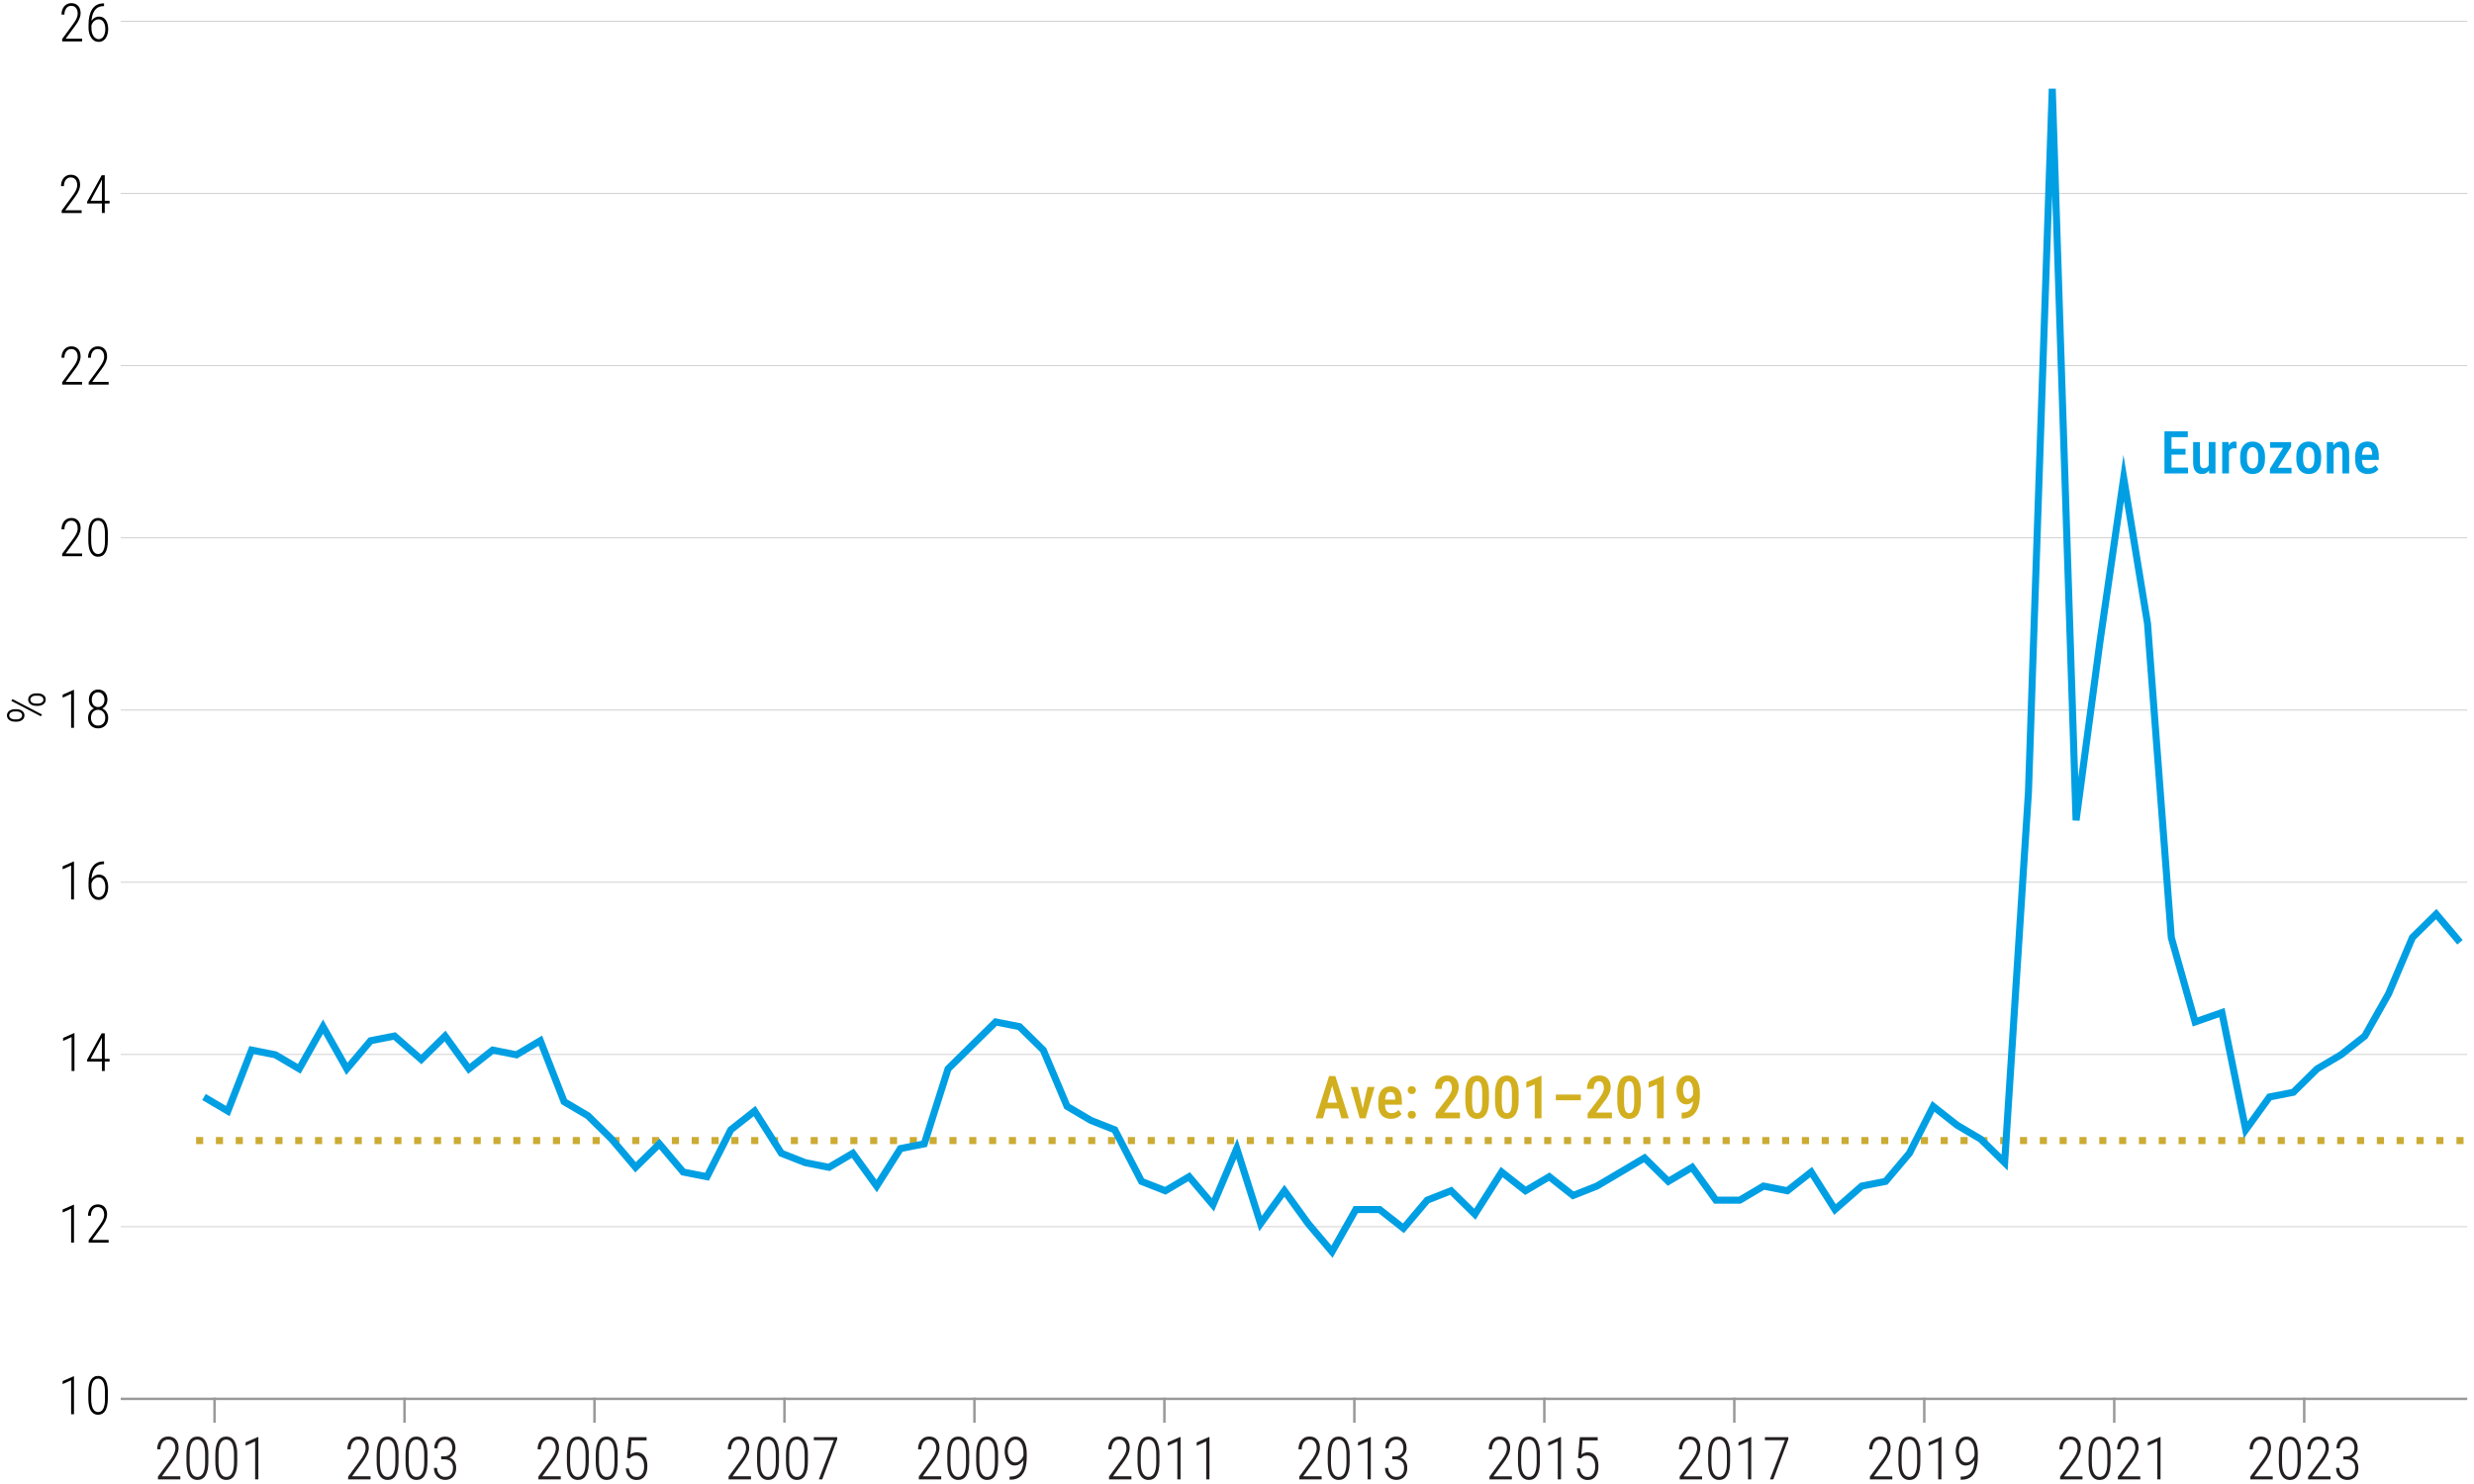 <?xml version="1.0" encoding="UTF-8"?> <svg xmlns="http://www.w3.org/2000/svg" viewBox="0 0 750 450"><defs><style> .cls-1 { stroke: #ccc; stroke-width: .27px; } .cls-1, .cls-2, .cls-3, .cls-4, .cls-5, .cls-6 { fill: none; stroke-miterlimit: 10; } .cls-2, .cls-4, .cls-5 { stroke-linecap: square; } .cls-2, .cls-6 { stroke: #999; stroke-width: .75px; } .cls-7 { fill: #d2af1f; } .cls-8 { fill: #231f20; } .cls-3 { stroke: #009fe3; } .cls-3, .cls-4, .cls-5 { stroke-width: 2.14px; } .cls-4 { stroke-dasharray: .02 5.99; } .cls-4, .cls-5 { stroke: #cbab32; } .cls-9 { fill: #009fe3; } </style></defs><g id="Scale"><line class="cls-1" x1="36.6" y1="6.45" x2="747.95" y2="6.45"></line><line class="cls-1" x1="36.6" y1="215.32" x2="747.95" y2="215.32"></line><line class="cls-1" x1="36.6" y1="163.1" x2="747.95" y2="163.1"></line><line class="cls-1" x1="36.6" y1="267.53" x2="747.95" y2="267.53"></line><line class="cls-1" x1="36.6" y1="58.67" x2="747.95" y2="58.67"></line><line class="cls-1" x1="36.6" y1="319.75" x2="747.95" y2="319.75"></line><line class="cls-1" x1="36.6" y1="110.88" x2="747.95" y2="110.88"></line><line class="cls-1" x1="36.6" y1="371.97" x2="747.95" y2="371.97"></line><line class="cls-6" x1="36.6" y1="424.18" x2="747.95" y2="424.18"></line><line class="cls-2" x1="295.4" y1="424.18" x2="295.4" y2="431.05"></line><line class="cls-2" x1="525.76" y1="424.18" x2="525.76" y2="431.05"></line><line class="cls-2" x1="698.53" y1="424.18" x2="698.53" y2="431.05"></line><line class="cls-2" x1="65.04" y1="424.18" x2="65.04" y2="431.05"></line><line class="cls-2" x1="180.22" y1="424.18" x2="180.22" y2="431.05"></line><line class="cls-2" x1="410.58" y1="424.18" x2="410.58" y2="431.05"></line><line class="cls-2" x1="237.81" y1="424.18" x2="237.81" y2="431.05"></line><line class="cls-2" x1="468.17" y1="424.18" x2="468.17" y2="431.05"></line><line class="cls-2" x1="640.94" y1="424.18" x2="640.94" y2="431.05"></line><line class="cls-2" x1="583.35" y1="424.18" x2="583.35" y2="431.05"></line><line class="cls-2" x1="122.63" y1="424.18" x2="122.63" y2="431.05"></line><line class="cls-2" x1="352.99" y1="424.18" x2="352.99" y2="431.05"></line></g><g id="Graph"><g><line class="cls-5" x1="60.52" y1="345.86" x2="60.53" y2="345.86"></line><line class="cls-4" x1="66.52" y1="345.86" x2="742.75" y2="345.86"></line><line class="cls-5" x1="745.75" y1="345.86" x2="745.76" y2="345.86"></line></g><polyline class="cls-3" points="61.84 332.64 69.06 336.91 76.27 318.42 83.49 319.85 90.71 324.11 97.93 311.31 105.15 324.11 112.36 315.58 119.59 314.16 127.71 321.27 134.93 314.16 142.15 324.11 149.36 318.42 156.58 319.85 163.8 315.58 171.02 334.07 178.24 338.33 185.45 345.44 192.67 353.97 199.89 346.86 207.11 355.4 214.33 356.82 221.54 342.6 228.76 336.91 236.88 349.71 244.1 352.55 251.32 353.97 258.54 349.71 265.76 359.66 272.97 348.29 280.19 346.86 287.41 324.11 294.63 317 301.85 309.89 309.06 311.31 316.28 318.42 323.5 335.49 330.72 339.75 337.94 342.6 346.06 358.24 353.28 361.08 360.49 356.82 367.71 365.35 374.93 348.29 382.15 371.04 389.37 361.08 396.58 371.04 403.8 379.57 411.02 366.77 418.24 366.77 425.46 372.46 432.67 363.93 439.89 361.08 447.11 368.19 455.23 355.4 462.45 361.08 469.67 356.82 476.88 362.51 484.1 359.66 491.32 355.4 498.54 351.13 505.76 358.24 512.98 353.97 520.19 363.93 527.41 363.93 534.63 359.66 541.85 361.08 549.07 355.4 556.28 366.77 564.4 359.66 571.62 358.24 578.84 349.71 586.06 335.49 593.28 341.18 600.49 345.44 607.71 352.55 614.93 240.22 622.15 26.91 629.37 248.75 636.59 194.71 643.8 144.94 651.02 189.03 658.24 284.3 665.46 309.89 673.58 307.05 680.8 342.6 688.01 332.64 695.23 331.22 702.45 324.11 709.67 319.85 716.89 314.16 724.1 301.36 731.32 284.3 738.54 277.19 745.76 285.73"></polyline></g><g id="Labels"><g><path class="cls-8" d="M54.67,447.67v.92h-6.79v-.83l3.52-4.76c.44-.59.79-1.1,1.05-1.56s.44-.86.55-1.23.17-.73.17-1.08c0-.51-.08-.96-.25-1.35-.17-.39-.41-.7-.73-.92s-.72-.33-1.19-.33c-.49,0-.91.13-1.27.38-.35.25-.62.6-.81,1.04-.19.44-.29.95-.29,1.53h-.98c0-.71.13-1.35.4-1.94s.64-1.05,1.14-1.4,1.1-.53,1.8-.53c.65,0,1.21.14,1.68.41.47.27.84.67,1.09,1.18.26.51.38,1.13.38,1.84,0,.38-.06.77-.17,1.16-.11.39-.27.78-.46,1.17-.2.39-.42.78-.67,1.16-.25.38-.52.75-.79,1.12l-2.98,4.02h5.61Z"></path><path class="cls-8" d="M63.16,441.1v2.14c0,.95-.07,1.77-.22,2.47-.15.69-.37,1.27-.65,1.72s-.63.79-1.04,1.01-.88.33-1.4.33c-.41,0-.79-.07-1.13-.21s-.65-.36-.93-.65c-.27-.29-.5-.65-.69-1.09s-.33-.96-.43-1.55-.15-1.27-.15-2.03v-2.14c0-.95.08-1.77.23-2.45s.37-1.25.66-1.7c.29-.45.64-.78,1.05-1,.41-.22.87-.33,1.39-.33.42,0,.8.07,1.14.21s.65.35.92.64.5.64.69,1.08.33.95.43,1.53c.1.59.14,1.26.14,2.03ZM62.18,443.38v-2.42c0-.58-.03-1.11-.1-1.58s-.16-.88-.28-1.24c-.12-.35-.28-.65-.47-.89s-.41-.42-.66-.54c-.25-.12-.53-.18-.84-.18-.39,0-.73.09-1.02.28s-.54.47-.73.84c-.2.37-.34.84-.44,1.39-.1.55-.15,1.19-.15,1.92v2.42c0,.57.03,1.1.1,1.57.06.47.16.89.29,1.25.13.36.29.67.48.91.19.25.41.44.66.56s.52.18.83.18c.39,0,.74-.1,1.03-.29s.54-.49.73-.87.34-.85.43-1.4c.1-.55.15-1.19.15-1.91Z"></path><path class="cls-8" d="M71.91,441.1v2.14c0,.95-.07,1.77-.22,2.47-.15.69-.37,1.27-.65,1.72s-.63.79-1.04,1.01-.88.33-1.4.33c-.41,0-.79-.07-1.13-.21s-.65-.36-.93-.65c-.27-.29-.5-.65-.69-1.09s-.33-.96-.43-1.55-.15-1.27-.15-2.03v-2.14c0-.95.08-1.77.23-2.45s.37-1.25.66-1.7c.29-.45.64-.78,1.05-1,.41-.22.87-.33,1.39-.33.42,0,.8.07,1.14.21s.65.35.92.64.5.64.69,1.08.33.95.43,1.53c.1.59.14,1.26.14,2.03ZM70.94,443.38v-2.42c0-.58-.03-1.11-.1-1.58s-.16-.88-.28-1.24c-.12-.35-.28-.65-.47-.89s-.41-.42-.66-.54c-.25-.12-.53-.18-.84-.18-.39,0-.73.09-1.02.28s-.54.47-.73.84c-.2.37-.34.84-.44,1.39-.1.55-.15,1.19-.15,1.92v2.42c0,.57.03,1.1.1,1.57.06.47.16.89.29,1.25.13.36.29.67.48.91.19.25.41.44.66.56s.52.18.83.18c.39,0,.74-.1,1.03-.29s.54-.49.73-.87.34-.85.43-1.4c.1-.55.15-1.19.15-1.91Z"></path><path class="cls-8" d="M78.32,435.74v12.86h-.98v-11.5l-2.89,1.29v-1.01l3.7-1.63h.17Z"></path></g><g><path class="cls-8" d="M170,447.67v.92h-6.79v-.83l3.52-4.76c.44-.59.79-1.1,1.05-1.56s.44-.86.55-1.23.17-.73.17-1.08c0-.51-.08-.96-.25-1.35-.17-.39-.41-.7-.73-.92s-.72-.33-1.19-.33c-.49,0-.91.13-1.27.38-.35.25-.62.6-.81,1.04-.19.44-.29.95-.29,1.53h-.98c0-.71.13-1.35.4-1.94s.64-1.05,1.14-1.4,1.1-.53,1.8-.53c.65,0,1.21.14,1.68.41.47.27.84.67,1.09,1.18.26.51.38,1.13.38,1.84,0,.38-.06.77-.17,1.16-.11.39-.27.78-.46,1.17-.2.39-.42.78-.67,1.16-.25.38-.52.75-.79,1.12l-2.98,4.02h5.61Z"></path><path class="cls-8" d="M178.49,441.1v2.14c0,.95-.07,1.77-.22,2.47-.15.69-.37,1.27-.65,1.72s-.63.79-1.04,1.01-.88.33-1.4.33c-.41,0-.79-.07-1.13-.21s-.65-.36-.93-.65c-.27-.29-.5-.65-.69-1.09s-.33-.96-.43-1.55-.15-1.27-.15-2.03v-2.14c0-.95.08-1.77.23-2.45s.37-1.25.66-1.7c.29-.45.64-.78,1.05-1,.41-.22.87-.33,1.39-.33.42,0,.8.07,1.14.21s.65.35.92.64.5.64.69,1.08.33.95.43,1.53c.1.59.14,1.26.14,2.03ZM177.51,443.38v-2.42c0-.58-.03-1.11-.1-1.58s-.16-.88-.28-1.24c-.12-.35-.28-.65-.47-.89s-.41-.42-.66-.54c-.25-.12-.53-.18-.84-.18-.39,0-.73.09-1.02.28s-.54.47-.73.84c-.2.37-.34.84-.44,1.39-.1.55-.15,1.19-.15,1.92v2.42c0,.57.03,1.1.1,1.57.06.47.16.89.29,1.25.13.36.29.67.48.91.19.25.41.44.66.56s.52.18.83.18c.39,0,.74-.1,1.03-.29s.54-.49.73-.87.34-.85.43-1.4c.1-.55.15-1.19.15-1.91Z"></path><path class="cls-8" d="M187.24,441.1v2.14c0,.95-.07,1.77-.22,2.47-.15.69-.37,1.27-.65,1.72s-.63.79-1.04,1.01-.88.33-1.4.33c-.41,0-.79-.07-1.13-.21s-.65-.36-.93-.65c-.27-.29-.5-.65-.69-1.09s-.33-.96-.43-1.55-.15-1.27-.15-2.03v-2.14c0-.95.08-1.77.23-2.45s.37-1.25.66-1.7c.29-.45.64-.78,1.05-1,.41-.22.87-.33,1.39-.33.42,0,.8.07,1.14.21s.65.35.92.64.5.64.69,1.08.33.95.43,1.53c.1.59.14,1.26.14,2.03ZM186.27,443.38v-2.42c0-.58-.03-1.11-.1-1.58s-.16-.88-.28-1.24c-.12-.35-.28-.65-.47-.89s-.41-.42-.66-.54c-.25-.12-.53-.18-.84-.18-.39,0-.73.09-1.02.28s-.54.47-.73.84c-.2.37-.34.84-.44,1.39-.1.55-.15,1.19-.15,1.92v2.42c0,.57.03,1.1.1,1.57.06.47.16.89.29,1.25.13.36.29.67.48.91.19.25.41.44.66.56s.52.18.83.18c.39,0,.74-.1,1.03-.29s.54-.49.73-.87.34-.85.43-1.4c.1-.55.15-1.19.15-1.91Z"></path><path class="cls-8" d="M190.86,442.28l-.78-.24.53-6.24h5.41v.99h-4.57l-.36,4.29c.18-.16.45-.32.79-.47.35-.15.74-.22,1.18-.22.49,0,.92.09,1.31.28.39.19.72.46,1.01.82s.5.79.65,1.31c.15.51.22,1.09.22,1.73s-.06,1.18-.19,1.7-.33.97-.59,1.35c-.26.38-.6.68-1.01.89s-.9.32-1.46.32c-.43,0-.83-.07-1.2-.21-.38-.14-.71-.36-1.01-.66-.3-.29-.54-.67-.73-1.11s-.3-.96-.35-1.56h.93c.06.57.19,1.05.39,1.44.2.39.47.68.79.88s.72.3,1.17.3c.37,0,.7-.07.98-.22.28-.14.52-.36.72-.65s.34-.64.44-1.05c.1-.41.14-.88.14-1.41,0-.45-.05-.87-.16-1.25s-.26-.72-.47-1.01-.46-.51-.75-.67c-.3-.16-.64-.24-1.02-.24-.5,0-.9.08-1.19.25-.29.16-.56.39-.81.67Z"></path></g><g><path class="cls-8" d="M285.33,447.67v.92h-6.79v-.83l3.52-4.76c.44-.59.79-1.1,1.05-1.56s.44-.86.55-1.23.17-.73.17-1.08c0-.51-.08-.96-.25-1.35-.17-.39-.41-.7-.73-.92s-.72-.33-1.19-.33c-.49,0-.91.13-1.27.38-.35.25-.62.6-.81,1.04-.19.44-.29.95-.29,1.53h-.98c0-.71.13-1.35.4-1.94s.64-1.05,1.14-1.4,1.1-.53,1.8-.53c.65,0,1.21.14,1.68.41.47.27.84.67,1.09,1.18.26.51.38,1.13.38,1.84,0,.38-.06.77-.17,1.16-.11.39-.27.78-.46,1.17-.2.39-.42.78-.67,1.16-.25.38-.52.75-.79,1.12l-2.98,4.02h5.61Z"></path><path class="cls-8" d="M293.82,441.1v2.14c0,.95-.07,1.77-.22,2.47-.15.69-.37,1.27-.65,1.72s-.63.79-1.04,1.01-.88.33-1.4.33c-.41,0-.79-.07-1.13-.21s-.65-.36-.93-.65c-.27-.29-.5-.65-.69-1.09s-.33-.96-.43-1.55-.15-1.27-.15-2.03v-2.14c0-.95.08-1.77.23-2.45s.37-1.25.66-1.7c.29-.45.64-.78,1.05-1,.41-.22.87-.33,1.39-.33.42,0,.8.07,1.14.21s.65.35.92.64.5.64.69,1.08.33.95.43,1.53c.1.59.14,1.26.14,2.03ZM292.84,443.38v-2.42c0-.58-.03-1.11-.1-1.58s-.16-.88-.28-1.24c-.12-.35-.28-.65-.47-.89s-.41-.42-.66-.54c-.25-.12-.53-.18-.84-.18-.39,0-.73.09-1.02.28s-.54.47-.73.84c-.2.37-.34.84-.44,1.39-.1.55-.15,1.19-.15,1.92v2.42c0,.57.03,1.1.1,1.57.06.47.16.89.29,1.25.13.36.29.67.48.91.19.25.41.44.66.56s.52.18.83.18c.39,0,.74-.1,1.03-.29s.54-.49.73-.87.34-.85.43-1.4c.1-.55.15-1.19.15-1.91Z"></path><path class="cls-8" d="M302.57,441.1v2.14c0,.95-.07,1.77-.22,2.47-.15.69-.37,1.27-.65,1.72s-.63.79-1.04,1.01-.88.33-1.4.33c-.41,0-.79-.07-1.13-.21s-.65-.36-.93-.65c-.27-.29-.5-.65-.69-1.09s-.33-.96-.43-1.55-.15-1.27-.15-2.03v-2.14c0-.95.08-1.77.23-2.45s.37-1.25.66-1.7c.29-.45.64-.78,1.05-1,.41-.22.87-.33,1.39-.33.42,0,.8.07,1.14.21s.65.35.92.64.5.64.69,1.08.33.95.43,1.53c.1.59.14,1.26.14,2.03ZM301.6,443.38v-2.42c0-.58-.03-1.11-.1-1.58s-.16-.88-.28-1.24c-.12-.35-.28-.65-.47-.89s-.41-.42-.66-.54c-.25-.12-.53-.18-.84-.18-.39,0-.73.09-1.02.28s-.54.47-.73.84c-.2.37-.34.84-.44,1.39-.1.55-.15,1.19-.15,1.92v2.42c0,.57.03,1.1.1,1.57.06.47.16.89.29,1.25.13.36.29.67.48.91.19.25.41.44.66.56s.52.18.83.18c.39,0,.74-.1,1.03-.29s.54-.49.73-.87.34-.85.43-1.4c.1-.55.15-1.19.15-1.91Z"></path><path class="cls-8" d="M306.05,447.74h.18c.78,0,1.43-.13,1.95-.4s.93-.64,1.24-1.13.52-1.05.65-1.7c.13-.65.2-1.35.2-2.1v-1.79c0-.67-.06-1.26-.18-1.77s-.29-.94-.51-1.28c-.22-.34-.48-.6-.77-.77-.3-.17-.62-.26-.97-.26s-.69.09-.98.28-.53.45-.73.77-.35.7-.46,1.12-.16.87-.16,1.34c0,.43.05.85.15,1.26s.24.78.43,1.1.42.58.7.77c.28.19.61.29.98.29.4,0,.76-.09,1.08-.29.32-.19.59-.44.83-.75.23-.31.41-.64.54-1s.2-.71.21-1.05h.48c0,.52-.08,1.03-.25,1.52s-.39.92-.69,1.29c-.3.37-.64.67-1.04.88-.39.21-.82.32-1.29.32-.51,0-.96-.12-1.34-.36-.38-.24-.71-.56-.97-.96-.26-.4-.46-.86-.58-1.38s-.19-1.05-.19-1.6c0-.62.07-1.19.22-1.73.15-.54.36-1.01.64-1.42.28-.41.62-.74,1.02-.97s.86-.35,1.38-.35c.59,0,1.09.13,1.53.38.43.25.79.61,1.07,1.06s.49,1,.63,1.62.21,1.3.21,2.05v1c0,.75-.05,1.47-.14,2.17-.09.69-.25,1.33-.47,1.92s-.53,1.09-.91,1.52c-.38.43-.86.76-1.44,1s-1.26.35-2.06.35h-.18v-.94Z"></path></g><g><path class="cls-8" d="M400.66,447.67v.92h-6.79v-.83l3.52-4.76c.44-.59.79-1.1,1.05-1.56s.44-.86.55-1.23.17-.73.17-1.08c0-.51-.08-.96-.25-1.35-.17-.39-.41-.7-.73-.92s-.72-.33-1.19-.33c-.49,0-.91.13-1.27.38-.35.25-.62.6-.81,1.04-.19.44-.29.95-.29,1.53h-.98c0-.71.13-1.35.4-1.94s.64-1.05,1.14-1.4,1.1-.53,1.8-.53c.65,0,1.21.14,1.68.41.47.27.84.67,1.09,1.18.26.51.38,1.13.38,1.84,0,.38-.06.77-.17,1.16-.11.39-.27.78-.46,1.17-.2.39-.42.78-.67,1.16-.25.38-.52.75-.79,1.12l-2.98,4.02h5.61Z"></path><path class="cls-8" d="M409.15,441.1v2.14c0,.95-.07,1.77-.22,2.47-.15.69-.37,1.27-.65,1.72s-.63.79-1.04,1.01-.88.33-1.4.33c-.41,0-.79-.07-1.13-.21s-.65-.36-.93-.65c-.27-.29-.5-.65-.69-1.09s-.33-.96-.43-1.55-.15-1.27-.15-2.03v-2.14c0-.95.08-1.77.23-2.45s.37-1.25.66-1.7c.29-.45.64-.78,1.05-1,.41-.22.87-.33,1.39-.33.42,0,.8.07,1.14.21s.65.35.92.64.5.64.69,1.08.33.95.43,1.53c.1.59.14,1.26.14,2.03ZM408.18,443.38v-2.42c0-.58-.03-1.11-.1-1.58s-.16-.88-.28-1.24c-.12-.35-.28-.65-.47-.89s-.41-.42-.66-.54c-.25-.12-.53-.18-.84-.18-.39,0-.73.09-1.02.28s-.54.47-.73.84c-.2.37-.34.84-.44,1.39-.1.55-.15,1.19-.15,1.92v2.42c0,.57.03,1.1.1,1.57.06.47.16.89.29,1.25.13.36.29.67.48.91.19.25.41.44.66.56s.52.18.83.18c.39,0,.74-.1,1.03-.29s.54-.49.73-.87.34-.85.43-1.4c.1-.55.15-1.19.15-1.91Z"></path><path class="cls-8" d="M415.56,435.74v12.86h-.98v-11.5l-2.89,1.29v-1.01l3.7-1.63h.17Z"></path><path class="cls-8" d="M422.1,442.53v-.72h1.04c.63,0,1.16.09,1.6.26.44.17.8.41,1.08.71.28.3.48.65.61,1.05s.19.82.19,1.27c0,.59-.08,1.11-.25,1.56-.17.46-.4.84-.7,1.15s-.65.55-1.05.71c-.4.16-.84.24-1.32.24-.44,0-.86-.08-1.27-.23s-.78-.38-1.1-.69c-.32-.31-.58-.69-.77-1.14s-.29-.98-.29-1.59h.98c0,.54.1,1.01.31,1.42.21.41.49.73.86.96s.8.35,1.28.35.91-.1,1.27-.31.62-.51.81-.92.28-.9.28-1.48c0-.61-.11-1.11-.33-1.49s-.53-.67-.93-.85c-.4-.18-.85-.27-1.38-.27h-.91ZM422.1,441.6h.91c.54,0,.99-.11,1.35-.33.36-.22.63-.52.81-.89s.27-.79.27-1.25c0-.51-.08-.96-.24-1.35s-.4-.7-.72-.91c-.32-.22-.73-.33-1.23-.33-.44,0-.83.11-1.17.32-.34.21-.61.51-.81.91s-.3.86-.3,1.4h-.98c0-.69.14-1.3.42-1.83s.67-.95,1.16-1.25,1.05-.45,1.68-.45,1.19.14,1.66.41.84.68,1.1,1.2.39,1.17.39,1.92c0,.38-.07.76-.21,1.13-.14.37-.34.71-.62,1.01-.27.3-.62.55-1.03.74-.41.19-.89.28-1.44.28h-1.04v-.73Z"></path></g><g><path class="cls-8" d="M515.99,447.68v.92h-6.79v-.83l3.52-4.76c.44-.59.79-1.1,1.05-1.56s.44-.86.55-1.23.17-.73.17-1.08c0-.51-.08-.96-.25-1.35-.17-.39-.41-.7-.73-.92s-.72-.33-1.19-.33c-.49,0-.91.13-1.27.38-.35.25-.62.6-.81,1.04-.19.44-.29.95-.29,1.53h-.98c0-.71.13-1.35.4-1.94s.64-1.05,1.14-1.4,1.1-.53,1.8-.53c.65,0,1.21.14,1.68.41.47.27.84.67,1.09,1.18.26.51.38,1.13.38,1.84,0,.38-.06.77-.17,1.16-.11.39-.27.78-.46,1.17-.2.39-.42.78-.67,1.16-.25.38-.52.75-.79,1.12l-2.98,4.02h5.61Z"></path><path class="cls-8" d="M524.48,441.1v2.14c0,.95-.07,1.77-.22,2.47-.15.69-.37,1.27-.65,1.72-.29.45-.63.79-1.04,1.01s-.88.33-1.4.33c-.41,0-.79-.07-1.13-.21s-.65-.36-.93-.65c-.27-.29-.5-.65-.69-1.09s-.33-.96-.43-1.55-.15-1.27-.15-2.03v-2.14c0-.95.08-1.77.23-2.45s.37-1.25.66-1.7c.29-.45.64-.78,1.05-1,.41-.22.87-.33,1.39-.33.42,0,.8.07,1.14.21s.65.35.92.64.5.64.69,1.08.33.95.43,1.53c.1.59.14,1.26.14,2.03ZM523.51,443.38v-2.42c0-.58-.03-1.11-.1-1.58s-.16-.88-.28-1.24c-.12-.35-.28-.65-.47-.89-.19-.24-.41-.42-.66-.54-.25-.12-.53-.18-.84-.18-.39,0-.73.09-1.02.28s-.54.47-.73.84c-.2.37-.34.84-.44,1.39-.1.55-.15,1.19-.15,1.92v2.42c0,.57.03,1.1.1,1.57.06.47.16.89.29,1.25.12.36.29.67.48.91.19.25.41.44.66.56s.52.18.83.18c.39,0,.74-.1,1.03-.29s.54-.49.73-.87.34-.85.44-1.4c.1-.55.14-1.19.14-1.91Z"></path><path class="cls-8" d="M530.89,435.74v12.86h-.97v-11.5l-2.89,1.29v-1.01l3.7-1.63h.17Z"></path><path class="cls-8" d="M542.14,435.8v.62l-4.55,12.18h-1.03l4.54-11.88h-6.06v-.91h7.1Z"></path></g><g><path class="cls-8" d="M631.32,447.68v.92h-6.79v-.83l3.52-4.76c.44-.59.79-1.1,1.05-1.56s.44-.86.55-1.23.17-.73.17-1.08c0-.51-.08-.96-.25-1.35-.17-.39-.41-.7-.73-.92s-.72-.33-1.19-.33c-.49,0-.91.13-1.27.38-.35.25-.62.6-.81,1.04-.19.44-.29.95-.29,1.53h-.98c0-.71.13-1.35.4-1.94s.64-1.05,1.14-1.4,1.1-.53,1.8-.53c.65,0,1.21.14,1.68.41.47.27.84.67,1.09,1.18.26.51.38,1.13.38,1.84,0,.38-.06.77-.17,1.16-.11.39-.27.78-.46,1.17-.2.39-.42.78-.67,1.16-.25.38-.52.75-.79,1.12l-2.98,4.02h5.61Z"></path><path class="cls-8" d="M639.81,441.11v2.14c0,.95-.07,1.77-.22,2.47-.15.69-.37,1.27-.65,1.72s-.63.79-1.04,1.01-.88.33-1.4.33c-.41,0-.79-.07-1.13-.21s-.65-.36-.93-.65c-.27-.29-.5-.65-.69-1.09s-.33-.96-.43-1.55-.15-1.27-.15-2.03v-2.14c0-.95.08-1.77.23-2.45s.37-1.25.66-1.7c.29-.45.64-.78,1.05-1,.41-.22.87-.33,1.39-.33.42,0,.8.07,1.14.21s.65.35.92.64.5.64.69,1.08.33.95.43,1.53c.1.59.14,1.26.14,2.03ZM638.84,443.38v-2.42c0-.58-.03-1.11-.1-1.58s-.16-.88-.28-1.24c-.12-.35-.28-.65-.47-.89s-.41-.42-.66-.54c-.25-.12-.53-.18-.84-.18-.39,0-.73.09-1.02.28s-.54.47-.73.84c-.2.37-.34.84-.44,1.39-.1.55-.15,1.19-.15,1.92v2.42c0,.57.03,1.1.1,1.57.06.47.16.89.29,1.25.13.36.29.67.48.91.19.25.41.44.66.56s.52.18.83.18c.39,0,.74-.1,1.03-.29s.54-.49.73-.87.34-.85.43-1.4c.1-.55.15-1.19.15-1.91Z"></path><path class="cls-8" d="M648.83,447.68v.92h-6.79v-.83l3.52-4.76c.44-.59.79-1.1,1.05-1.56s.44-.86.55-1.23.17-.73.17-1.08c0-.51-.08-.96-.25-1.35-.17-.39-.41-.7-.73-.92s-.72-.33-1.19-.33c-.49,0-.91.13-1.27.38-.35.25-.62.6-.81,1.04-.19.44-.29.95-.29,1.53h-.98c0-.71.13-1.35.4-1.94s.64-1.05,1.14-1.4,1.1-.53,1.8-.53c.65,0,1.21.14,1.68.41.47.27.84.67,1.09,1.18.26.51.38,1.13.38,1.84,0,.38-.06.77-.17,1.16-.11.39-.27.78-.46,1.17-.2.39-.42.78-.67,1.16-.25.38-.52.75-.79,1.12l-2.98,4.02h5.61Z"></path><path class="cls-8" d="M654.97,435.74v12.86h-.98v-11.5l-2.89,1.29v-1.01l3.7-1.63h.17Z"></path></g><g><path class="cls-8" d="M688.99,447.68v.92h-6.79v-.83l3.52-4.76c.44-.59.79-1.1,1.05-1.56s.44-.86.55-1.23.17-.73.17-1.08c0-.51-.08-.96-.25-1.35-.17-.39-.41-.7-.73-.92s-.72-.33-1.19-.33c-.49,0-.91.13-1.27.38-.35.25-.62.6-.81,1.04-.19.44-.29.95-.29,1.53h-.98c0-.71.13-1.35.4-1.94s.64-1.05,1.14-1.4,1.1-.53,1.8-.53c.65,0,1.21.14,1.68.41.47.27.84.67,1.09,1.18.26.51.38,1.13.38,1.84,0,.38-.06.77-.17,1.16-.11.39-.27.78-.46,1.17-.2.39-.42.78-.67,1.16-.25.38-.52.75-.79,1.12l-2.98,4.02h5.61Z"></path><path class="cls-8" d="M697.48,441.11v2.14c0,.95-.07,1.77-.22,2.47-.15.69-.37,1.27-.65,1.72s-.63.79-1.04,1.01-.88.33-1.4.33c-.41,0-.79-.07-1.13-.21s-.65-.36-.93-.65c-.27-.29-.5-.65-.69-1.09s-.33-.96-.43-1.55-.15-1.27-.15-2.03v-2.14c0-.95.08-1.77.23-2.45s.37-1.25.66-1.7c.29-.45.64-.78,1.05-1,.41-.22.87-.33,1.39-.33.42,0,.8.07,1.14.21s.65.35.92.64.5.64.69,1.08.33.95.43,1.53c.1.59.14,1.26.14,2.03ZM696.5,443.38v-2.42c0-.58-.03-1.11-.1-1.58s-.16-.88-.28-1.24c-.12-.35-.28-.65-.47-.89s-.41-.42-.66-.54c-.25-.12-.53-.18-.84-.18-.39,0-.73.09-1.02.28s-.54.47-.73.84c-.2.37-.34.84-.44,1.39-.1.55-.15,1.19-.15,1.92v2.42c0,.57.03,1.1.1,1.57.06.47.16.89.29,1.25.13.36.29.67.48.91.19.25.41.44.66.56s.52.18.83.18c.39,0,.74-.1,1.03-.29s.54-.49.73-.87.34-.85.43-1.4c.1-.55.15-1.19.15-1.91Z"></path><path class="cls-8" d="M706.5,447.68v.92h-6.79v-.83l3.52-4.76c.44-.59.79-1.1,1.05-1.56s.44-.86.55-1.23.17-.73.17-1.08c0-.51-.08-.96-.25-1.35-.17-.39-.41-.7-.73-.92s-.72-.33-1.19-.33c-.49,0-.91.13-1.27.38-.35.25-.62.6-.81,1.04-.19.44-.29.95-.29,1.53h-.98c0-.71.13-1.35.4-1.94s.64-1.05,1.14-1.4,1.1-.53,1.8-.53c.65,0,1.21.14,1.68.41.47.27.84.67,1.09,1.18.26.51.38,1.13.38,1.84,0,.38-.06.77-.17,1.16-.11.39-.27.78-.46,1.17-.2.39-.42.78-.67,1.16-.25.38-.52.75-.79,1.12l-2.98,4.02h5.61Z"></path><path class="cls-8" d="M710.42,442.54v-.72h1.04c.63,0,1.16.09,1.6.26.44.17.8.41,1.08.71.28.3.48.65.61,1.05s.19.82.19,1.27c0,.59-.08,1.11-.25,1.56-.17.46-.4.84-.7,1.15s-.65.55-1.05.71c-.4.16-.84.24-1.32.24-.44,0-.86-.08-1.27-.23s-.78-.38-1.1-.69c-.32-.31-.58-.69-.77-1.14s-.29-.98-.29-1.59h.98c0,.54.1,1.01.31,1.42.21.41.49.73.86.96s.8.35,1.28.35.91-.1,1.27-.31.62-.51.81-.92.28-.9.28-1.48c0-.61-.11-1.11-.33-1.49s-.53-.67-.93-.85c-.4-.18-.85-.27-1.38-.27h-.91ZM710.42,441.61h.91c.54,0,.99-.11,1.35-.33.36-.22.63-.52.81-.89s.27-.79.27-1.25c0-.51-.08-.96-.24-1.35s-.4-.7-.72-.91c-.32-.22-.73-.33-1.23-.33-.44,0-.83.11-1.17.32-.34.21-.61.51-.81.91s-.3.86-.3,1.4h-.98c0-.69.14-1.3.42-1.83s.67-.95,1.16-1.25,1.05-.45,1.68-.45,1.19.14,1.66.41.84.68,1.1,1.2.39,1.17.39,1.92c0,.38-.07.76-.21,1.13-.14.37-.34.71-.62,1.01-.27.3-.62.55-1.03.74-.41.19-.89.28-1.44.28h-1.04v-.73Z"></path></g><g><path class="cls-8" d="M112.33,447.67v.92h-6.79v-.83l3.52-4.76c.44-.59.79-1.1,1.05-1.56s.44-.86.55-1.23.17-.73.17-1.08c0-.51-.08-.96-.25-1.35-.17-.39-.41-.7-.73-.92s-.72-.33-1.19-.33c-.49,0-.91.13-1.27.38-.35.25-.62.6-.81,1.04-.19.44-.29.95-.29,1.53h-.98c0-.71.13-1.35.4-1.94s.64-1.05,1.14-1.4,1.1-.53,1.8-.53c.65,0,1.21.14,1.68.41.47.27.84.67,1.09,1.18.26.51.38,1.13.38,1.84,0,.38-.06.77-.17,1.16-.11.39-.27.78-.46,1.17-.2.39-.42.78-.67,1.16-.25.38-.52.75-.79,1.12l-2.98,4.02h5.61Z"></path><path class="cls-8" d="M120.82,441.1v2.14c0,.95-.07,1.77-.22,2.47-.15.69-.37,1.27-.65,1.72s-.63.79-1.04,1.01-.88.33-1.4.33c-.41,0-.79-.07-1.13-.21s-.65-.36-.93-.65c-.27-.29-.5-.65-.69-1.09s-.33-.96-.43-1.55-.15-1.27-.15-2.03v-2.14c0-.95.08-1.77.23-2.45s.37-1.25.66-1.7c.29-.45.64-.78,1.05-1,.41-.22.87-.33,1.39-.33.42,0,.8.07,1.14.21s.65.35.92.64.5.64.69,1.08.33.95.43,1.53c.1.59.14,1.26.14,2.03ZM119.85,443.38v-2.42c0-.58-.03-1.11-.1-1.58s-.16-.88-.28-1.24c-.12-.35-.28-.65-.47-.89s-.41-.42-.66-.54c-.25-.12-.53-.18-.84-.18-.39,0-.73.09-1.02.28s-.54.47-.73.84c-.2.37-.34.84-.44,1.39-.1.55-.15,1.19-.15,1.92v2.42c0,.57.03,1.1.1,1.57.06.47.16.89.29,1.25.13.36.29.67.48.91.19.25.41.44.66.56s.52.18.83.18c.39,0,.74-.1,1.03-.29s.54-.49.73-.87.34-.85.43-1.4c.1-.55.15-1.19.15-1.91Z"></path><path class="cls-8" d="M129.58,441.1v2.14c0,.95-.07,1.77-.22,2.47-.15.69-.37,1.27-.65,1.72s-.63.79-1.04,1.01-.88.33-1.4.33c-.41,0-.79-.07-1.13-.21s-.65-.36-.93-.65c-.27-.29-.5-.65-.69-1.09s-.33-.96-.43-1.55-.15-1.27-.15-2.03v-2.14c0-.95.08-1.77.23-2.45s.37-1.25.66-1.7c.29-.45.64-.78,1.05-1,.41-.22.87-.33,1.39-.33.42,0,.8.07,1.14.21s.65.35.92.64.5.64.69,1.08.33.95.43,1.53c.1.59.14,1.26.14,2.03ZM128.6,443.38v-2.42c0-.58-.03-1.11-.1-1.58s-.16-.88-.28-1.24c-.12-.35-.28-.65-.47-.89s-.41-.42-.66-.54c-.25-.12-.53-.18-.84-.18-.39,0-.73.09-1.02.28s-.54.47-.73.84c-.2.37-.34.84-.44,1.39-.1.55-.15,1.19-.15,1.92v2.42c0,.57.03,1.1.1,1.57.06.47.16.89.29,1.25.13.36.29.67.48.91.19.25.41.44.66.56s.52.18.83.18c.39,0,.74-.1,1.03-.29s.54-.49.73-.87.34-.85.43-1.4c.1-.55.15-1.19.15-1.91Z"></path><path class="cls-8" d="M133.77,442.53v-.72h1.04c.63,0,1.16.09,1.6.26.44.17.8.41,1.08.71.28.3.48.65.61,1.05s.19.82.19,1.27c0,.59-.08,1.11-.25,1.56-.17.46-.4.84-.7,1.15s-.65.55-1.05.71c-.4.16-.84.24-1.32.24-.44,0-.86-.08-1.27-.23s-.78-.38-1.1-.69c-.32-.31-.58-.69-.77-1.14s-.29-.98-.29-1.59h.98c0,.54.1,1.01.31,1.42.21.41.49.73.86.96s.8.35,1.28.35.91-.1,1.27-.31.62-.51.81-.92.28-.9.28-1.48c0-.61-.11-1.11-.33-1.49s-.53-.67-.93-.85c-.4-.18-.85-.27-1.38-.27h-.91ZM133.77,441.6h.91c.54,0,.99-.11,1.35-.33.36-.22.63-.52.81-.89s.27-.79.27-1.25c0-.51-.08-.96-.24-1.35s-.4-.7-.72-.91c-.32-.22-.73-.33-1.23-.33-.44,0-.83.11-1.17.32-.34.21-.61.51-.81.91s-.3.86-.3,1.4h-.98c0-.69.14-1.3.42-1.83s.67-.95,1.16-1.25,1.05-.45,1.68-.45,1.19.14,1.66.41.84.68,1.1,1.2.39,1.17.39,1.92c0,.38-.07.76-.21,1.13-.14.37-.34.71-.62,1.01-.27.3-.62.55-1.03.74-.41.19-.89.28-1.44.28h-1.04v-.73Z"></path></g><g><path class="cls-8" d="M227.66,447.67v.92h-6.79v-.83l3.52-4.76c.44-.59.79-1.1,1.05-1.56s.44-.86.55-1.23.17-.73.17-1.08c0-.51-.08-.96-.25-1.35-.17-.39-.41-.7-.73-.92s-.72-.33-1.19-.33c-.49,0-.91.13-1.27.38-.35.25-.62.6-.81,1.04-.19.44-.29.95-.29,1.53h-.98c0-.71.13-1.35.4-1.94s.64-1.05,1.14-1.4,1.1-.53,1.8-.53c.65,0,1.21.14,1.68.41.47.27.84.67,1.09,1.18.26.51.38,1.13.38,1.84,0,.38-.06.77-.17,1.16-.11.39-.27.78-.46,1.17-.2.39-.42.78-.67,1.16-.25.38-.52.75-.79,1.12l-2.98,4.02h5.61Z"></path><path class="cls-8" d="M236.15,441.1v2.14c0,.95-.07,1.77-.22,2.47-.15.69-.37,1.27-.65,1.72s-.63.79-1.04,1.01-.88.33-1.4.33c-.41,0-.79-.07-1.13-.21s-.65-.36-.93-.65c-.27-.29-.5-.65-.69-1.09s-.33-.96-.43-1.55-.15-1.27-.15-2.03v-2.14c0-.95.08-1.77.23-2.45s.37-1.25.66-1.7c.29-.45.64-.78,1.05-1,.41-.22.87-.33,1.39-.33.42,0,.8.07,1.14.21s.65.35.92.64.5.64.69,1.08.33.95.43,1.53c.1.59.14,1.26.14,2.03ZM235.18,443.38v-2.42c0-.58-.03-1.11-.1-1.58s-.16-.88-.28-1.24c-.12-.35-.28-.65-.47-.89s-.41-.42-.66-.54c-.25-.12-.53-.18-.84-.18-.39,0-.73.09-1.02.28s-.54.47-.73.84c-.2.37-.34.84-.44,1.39-.1.55-.15,1.19-.15,1.92v2.42c0,.57.03,1.1.1,1.57.06.47.16.89.29,1.25.13.36.29.67.48.91.19.25.41.44.66.56s.52.18.83.18c.39,0,.74-.1,1.03-.29s.54-.49.73-.87.34-.85.43-1.4c.1-.55.15-1.19.15-1.91Z"></path><path class="cls-8" d="M244.91,441.1v2.14c0,.95-.07,1.77-.22,2.47-.15.69-.37,1.27-.65,1.72s-.63.79-1.04,1.01-.88.33-1.4.33c-.41,0-.79-.07-1.13-.21s-.65-.36-.93-.65c-.27-.29-.5-.65-.69-1.09s-.33-.96-.43-1.55-.15-1.27-.15-2.03v-2.14c0-.95.08-1.77.23-2.45s.37-1.25.66-1.7c.29-.45.64-.78,1.05-1,.41-.22.87-.33,1.39-.33.42,0,.8.07,1.14.21s.65.35.92.64.5.64.69,1.08.33.95.43,1.53c.1.59.14,1.26.14,2.03ZM243.93,443.38v-2.42c0-.58-.03-1.11-.1-1.58s-.16-.88-.28-1.24c-.12-.35-.28-.65-.47-.89s-.41-.42-.66-.54c-.25-.12-.53-.18-.84-.18-.39,0-.73.09-1.02.28s-.54.47-.73.84c-.2.37-.34.84-.44,1.39-.1.55-.15,1.19-.15,1.92v2.42c0,.57.03,1.1.1,1.57.06.47.16.89.29,1.25.13.36.29.67.48.91.19.25.41.44.66.56s.52.18.83.18c.39,0,.74-.1,1.03-.29s.54-.49.73-.87.34-.85.43-1.4c.1-.55.15-1.19.15-1.91Z"></path><path class="cls-8" d="M253.81,435.8v.62l-4.55,12.18h-1.03l4.54-11.88h-6.06v-.91h7.1Z"></path></g><g><path class="cls-8" d="M342.99,447.67v.92h-6.79v-.83l3.52-4.76c.44-.59.79-1.1,1.05-1.56s.44-.86.55-1.23.17-.73.17-1.08c0-.51-.08-.96-.25-1.35-.17-.39-.41-.7-.73-.92s-.72-.33-1.19-.33c-.49,0-.91.13-1.27.38-.35.25-.62.6-.81,1.04-.19.44-.29.95-.29,1.53h-.98c0-.71.13-1.35.4-1.94s.64-1.05,1.14-1.4,1.1-.53,1.8-.53c.65,0,1.21.14,1.68.41.47.27.84.67,1.09,1.18.26.51.38,1.13.38,1.84,0,.38-.06.77-.17,1.16-.11.39-.27.78-.46,1.17-.2.39-.42.78-.67,1.16-.25.38-.52.75-.79,1.12l-2.98,4.02h5.61Z"></path><path class="cls-8" d="M351.48,441.1v2.14c0,.95-.07,1.77-.22,2.47-.15.69-.37,1.27-.65,1.72s-.63.79-1.04,1.01-.88.33-1.4.33c-.41,0-.79-.07-1.13-.21s-.65-.36-.93-.65c-.27-.29-.5-.65-.69-1.09s-.33-.96-.43-1.55-.15-1.27-.15-2.03v-2.14c0-.95.08-1.77.23-2.45s.37-1.25.66-1.7c.29-.45.64-.78,1.05-1,.41-.22.87-.33,1.39-.33.42,0,.8.07,1.14.21s.65.35.92.64.5.64.69,1.08.33.95.43,1.53c.1.59.14,1.26.14,2.03ZM350.51,443.38v-2.42c0-.58-.03-1.11-.1-1.58s-.16-.88-.28-1.24c-.12-.35-.28-.65-.47-.89s-.41-.42-.66-.54c-.25-.12-.53-.18-.84-.18-.39,0-.73.09-1.02.28s-.54.47-.73.84c-.2.37-.34.84-.44,1.39-.1.55-.15,1.19-.15,1.92v2.42c0,.57.03,1.1.1,1.57.06.47.16.89.29,1.25.13.36.29.67.48.91.19.25.41.44.66.56s.52.18.83.18c.39,0,.74-.1,1.03-.29s.54-.49.73-.87.34-.85.43-1.4c.1-.55.15-1.19.15-1.91Z"></path><path class="cls-8" d="M357.89,435.74v12.86h-.98v-11.5l-2.89,1.29v-1.01l3.7-1.63h.17Z"></path><path class="cls-8" d="M366.65,435.74v12.86h-.98v-11.5l-2.89,1.29v-1.01l3.7-1.63h.17Z"></path></g><g><path class="cls-8" d="M458.33,447.68v.92h-6.79v-.83l3.52-4.76c.44-.59.79-1.1,1.05-1.56s.44-.86.55-1.23.17-.73.17-1.08c0-.51-.08-.96-.25-1.35-.17-.39-.41-.7-.73-.92s-.72-.33-1.19-.33c-.49,0-.91.13-1.27.38-.35.25-.62.6-.81,1.04-.19.44-.29.95-.29,1.53h-.98c0-.71.13-1.35.4-1.94s.64-1.05,1.14-1.4,1.1-.53,1.8-.53c.65,0,1.21.14,1.68.41.47.27.84.67,1.09,1.18.26.51.38,1.13.38,1.84,0,.38-.06.77-.17,1.16-.11.39-.27.78-.46,1.17-.2.39-.42.78-.67,1.16-.25.38-.52.75-.79,1.12l-2.98,4.02h5.61Z"></path><path class="cls-8" d="M466.82,441.1v2.14c0,.95-.07,1.77-.22,2.47-.15.69-.37,1.27-.65,1.72s-.63.79-1.04,1.01-.88.33-1.4.33c-.41,0-.79-.07-1.13-.21s-.65-.36-.93-.65c-.27-.29-.5-.65-.69-1.09s-.33-.96-.43-1.55-.15-1.27-.15-2.03v-2.14c0-.95.08-1.77.23-2.45s.37-1.25.66-1.7c.29-.45.64-.78,1.05-1,.41-.22.87-.33,1.39-.33.42,0,.8.07,1.14.21s.65.35.92.64.5.64.69,1.08.33.95.43,1.53c.1.59.14,1.26.14,2.03ZM465.84,443.38v-2.42c0-.58-.03-1.11-.1-1.58s-.16-.88-.28-1.24c-.12-.35-.28-.65-.47-.89s-.41-.42-.66-.54c-.25-.12-.53-.18-.84-.18-.39,0-.73.09-1.02.28s-.54.47-.73.84c-.2.37-.34.84-.44,1.39-.1.55-.15,1.19-.15,1.92v2.42c0,.57.03,1.1.1,1.57.06.47.16.89.29,1.25.13.36.29.67.48.91.19.25.41.44.66.56s.52.18.83.18c.39,0,.74-.1,1.03-.29s.54-.49.73-.87.34-.85.43-1.4c.1-.55.15-1.19.15-1.91Z"></path><path class="cls-8" d="M473.22,435.74v12.86h-.98v-11.5l-2.89,1.29v-1.01l3.7-1.63h.17Z"></path><path class="cls-8" d="M479.18,442.28l-.78-.24.53-6.24h5.41v.99h-4.57l-.36,4.29c.18-.16.45-.32.79-.47.35-.15.74-.22,1.18-.22.49,0,.92.09,1.31.28.39.19.72.46,1.01.82s.5.79.65,1.31c.15.51.22,1.09.22,1.73s-.06,1.18-.19,1.7-.33.97-.59,1.35c-.26.38-.6.68-1.01.89s-.9.32-1.46.32c-.43,0-.83-.07-1.2-.21-.38-.14-.71-.36-1.01-.66-.3-.29-.54-.67-.73-1.11s-.3-.96-.35-1.56h.93c.06.57.19,1.05.39,1.44.2.39.47.68.79.88s.72.3,1.17.3c.37,0,.7-.07.98-.22.28-.14.52-.36.72-.65s.34-.64.44-1.05c.1-.41.14-.88.14-1.41,0-.45-.05-.87-.16-1.25s-.26-.72-.47-1.01-.46-.51-.75-.67c-.3-.16-.64-.24-1.02-.24-.5,0-.9.08-1.19.25-.29.16-.56.39-.81.67Z"></path></g><g><path class="cls-8" d="M573.66,447.68v.92h-6.79v-.83l3.52-4.76c.44-.59.79-1.1,1.05-1.56s.44-.86.55-1.23.17-.73.17-1.08c0-.51-.08-.96-.25-1.35-.17-.39-.41-.7-.73-.92s-.72-.33-1.19-.33c-.49,0-.91.13-1.27.38-.35.25-.62.6-.81,1.04-.19.44-.29.95-.29,1.53h-.98c0-.71.13-1.35.4-1.94s.64-1.05,1.14-1.4,1.1-.53,1.8-.53c.65,0,1.21.14,1.68.41.47.27.84.67,1.09,1.18.26.51.38,1.13.38,1.84,0,.38-.06.77-.17,1.16-.11.39-.27.78-.46,1.17-.2.39-.42.78-.67,1.16-.25.38-.52.75-.79,1.12l-2.98,4.02h5.61Z"></path><path class="cls-8" d="M582.15,441.11v2.14c0,.95-.07,1.77-.22,2.47-.15.69-.37,1.27-.65,1.72s-.63.79-1.04,1.01-.88.33-1.4.33c-.41,0-.79-.07-1.13-.21s-.65-.36-.93-.65c-.27-.29-.5-.65-.69-1.09s-.33-.96-.43-1.55-.15-1.27-.15-2.03v-2.14c0-.95.08-1.77.23-2.45s.37-1.25.66-1.7c.29-.45.64-.78,1.05-1,.41-.22.87-.33,1.39-.33.42,0,.8.07,1.14.21s.65.35.92.64.5.64.69,1.08.33.95.43,1.53c.1.59.14,1.26.14,2.03ZM581.17,443.38v-2.42c0-.58-.03-1.11-.1-1.58s-.16-.88-.28-1.24c-.12-.35-.28-.65-.47-.89s-.41-.42-.66-.54c-.25-.12-.53-.18-.84-.18-.39,0-.73.09-1.02.28s-.54.47-.73.84c-.2.37-.34.84-.44,1.39-.1.55-.15,1.19-.15,1.92v2.42c0,.57.03,1.1.1,1.57.06.47.16.89.29,1.25.13.36.29.67.48.91.19.25.41.44.66.56s.52.18.83.18c.39,0,.74-.1,1.03-.29s.54-.49.73-.87.34-.85.43-1.4c.1-.55.15-1.19.15-1.91Z"></path><path class="cls-8" d="M588.55,435.74v12.86h-.98v-11.5l-2.89,1.29v-1.01l3.7-1.63h.17Z"></path><path class="cls-8" d="M594.37,447.75h.18c.78,0,1.43-.13,1.95-.4s.93-.64,1.24-1.13.52-1.05.65-1.7c.13-.65.2-1.35.2-2.1v-1.79c0-.67-.06-1.26-.18-1.77s-.29-.94-.51-1.28c-.22-.34-.48-.6-.77-.77-.3-.17-.62-.26-.97-.26s-.69.09-.98.28-.53.45-.73.77-.35.7-.46,1.12-.16.87-.16,1.34c0,.43.05.85.15,1.26s.24.78.43,1.1.42.58.7.77c.28.19.61.29.98.29.4,0,.76-.09,1.08-.29.32-.19.59-.44.83-.75.23-.31.41-.64.54-1s.2-.71.21-1.05h.48c0,.52-.08,1.03-.25,1.52s-.39.92-.69,1.29c-.3.37-.64.67-1.04.88-.39.21-.82.32-1.29.32-.51,0-.96-.12-1.34-.36-.38-.24-.71-.56-.97-.96-.26-.4-.46-.86-.58-1.38s-.19-1.05-.19-1.6c0-.62.07-1.19.22-1.73.15-.54.36-1.01.64-1.42.28-.41.62-.74,1.02-.97s.86-.35,1.38-.35c.59,0,1.09.13,1.53.38.43.25.79.61,1.07,1.06s.49,1,.63,1.62.21,1.3.21,2.05v1c0,.75-.05,1.47-.14,2.17-.09.69-.25,1.33-.47,1.92s-.53,1.09-.91,1.52c-.38.43-.86.76-1.44,1s-1.26.35-2.06.35h-.18v-.94Z"></path></g><g><path d="M22.43,417.34v11.5h-.87v-10.29l-2.57,1.16v-.9l3.29-1.46h.15Z"></path><path d="M32.69,422.14v1.92c0,.85-.07,1.58-.2,2.2s-.33,1.13-.58,1.54c-.25.4-.56.7-.93.9-.37.2-.78.3-1.24.3-.37,0-.7-.06-1.01-.19-.31-.13-.58-.32-.82-.58-.24-.26-.45-.58-.62-.98-.17-.39-.29-.85-.38-1.38s-.13-1.13-.13-1.82v-1.92c0-.85.07-1.58.2-2.19.13-.61.33-1.12.59-1.52.26-.4.57-.7.93-.9s.78-.29,1.24-.29c.37,0,.71.06,1.02.19.31.13.58.32.82.57s.44.58.61.96c.17.39.29.84.38,1.37s.13,1.13.13,1.81ZM31.82,424.17v-2.16c0-.52-.03-.99-.09-1.41s-.14-.79-.25-1.11-.25-.58-.42-.8c-.17-.21-.37-.38-.59-.48-.22-.11-.47-.16-.75-.16-.34,0-.65.08-.91.25-.26.17-.48.42-.65.75-.18.33-.31.75-.39,1.24-.09.5-.13,1.07-.13,1.72v2.16c0,.51.03.98.09,1.4.06.42.14.79.26,1.12.11.32.25.59.43.82s.37.39.59.5.47.17.74.17c.35,0,.65-.09.91-.26.26-.17.48-.43.65-.77.17-.34.3-.76.39-1.25s.13-1.07.13-1.71Z"></path></g><g><path d="M24.75,63.76v.83h-6.05v-.74l3.13-4.26c.39-.52.7-.99.93-1.39.23-.4.39-.77.49-1.1.1-.33.15-.65.15-.96,0-.46-.07-.86-.22-1.21s-.37-.63-.65-.83c-.29-.2-.64-.3-1.05-.3-.44,0-.81.11-1.13.34-.31.23-.55.54-.72.94-.17.4-.26.85-.26,1.36h-.87c0-.63.12-1.21.35-1.73s.57-.94,1.02-1.25.98-.47,1.6-.47c.58,0,1.08.12,1.5.37.42.24.74.59.97,1.05.23.46.34,1.01.34,1.65,0,.34-.05.68-.15,1.03-.1.35-.24.7-.41,1.05-.17.35-.37.7-.6,1.03s-.46.67-.71,1l-2.65,3.59h4.99Z"></path><path d="M33.22,60.89v.82h-6.8v-.56l4.4-8h.72l-.96,1.96-3.11,5.78h5.75ZM31.76,53.14v11.44h-.87v-11.44h.87Z"></path></g><path d="M5.07,218.83h-.6c-.44,0-.83-.08-1.19-.23-.36-.16-.64-.38-.86-.66-.21-.28-.32-.62-.32-1s.11-.72.32-1,.5-.5.86-.65c.36-.15.75-.23,1.19-.23h.6c.42,0,.82.08,1.17.23.36.15.64.37.86.65s.32.62.32,1-.11.72-.32,1.01-.5.5-.86.66c-.36.16-.75.23-1.17.23ZM4.46,218.14h.6c.28,0,.54-.05.79-.14.25-.09.46-.23.62-.4.16-.18.24-.4.24-.67s-.08-.49-.24-.67c-.16-.17-.36-.31-.62-.39s-.52-.13-.79-.13h-.6c-.28,0-.55.04-.81.13s-.47.22-.62.4c-.16.18-.24.4-.24.67s.08.49.24.67c.16.18.37.31.62.4s.53.13.81.13ZM3.81,212l8.94,4.67-.39.52-8.94-4.67.39-.52ZM11.51,214.04h-.61c-.43,0-.82-.08-1.18-.23-.36-.15-.64-.37-.86-.66-.21-.28-.32-.62-.32-1s.11-.73.32-1.01c.21-.28.5-.5.86-.65.36-.15.75-.23,1.18-.23h.61c.43,0,.82.08,1.18.23.36.15.64.37.86.65s.32.61.32,1-.11.72-.32,1.01c-.21.29-.5.51-.86.66-.36.15-.75.23-1.18.23ZM10.9,213.35h.61c.27,0,.54-.04.79-.13.26-.09.47-.22.62-.4.16-.18.24-.41.24-.68s-.08-.49-.24-.67-.36-.3-.62-.39c-.25-.09-.52-.13-.81-.13h-.61c-.3,0-.57.04-.83.13-.25.09-.46.22-.61.4-.15.18-.23.4-.23.67s.08.49.23.67c.15.18.36.31.61.4.25.09.53.13.83.13Z"></path><g><path d="M22.43,261.24v11.5h-.87v-10.29l-2.57,1.16v-.9l3.29-1.46h.15Z"></path><path d="M31.43,261.2h.11v.84h-.11c-.62,0-1.15.12-1.62.35-.46.24-.85.58-1.15,1.02-.31.44-.54.98-.7,1.6-.16.62-.24,1.32-.24,2.09v1.59c0,.53.06,1,.17,1.42.11.41.27.77.48,1.06.21.3.45.52.71.67.27.15.55.22.85.22s.59-.08.84-.24c.25-.16.46-.37.63-.65.17-.28.3-.6.39-.97s.14-.77.14-1.19-.04-.78-.12-1.14c-.08-.36-.21-.67-.38-.95-.17-.28-.38-.49-.63-.65-.25-.16-.55-.24-.9-.24-.38,0-.74.11-1.09.33s-.62.51-.83.88c-.21.36-.33.76-.35,1.2l-.48-.02c.04-.5.14-.95.3-1.34.16-.39.37-.73.63-1.01.26-.28.55-.49.88-.64.33-.15.69-.22,1.08-.22.46,0,.87.1,1.21.3s.63.47.86.83.4.75.51,1.2c.11.45.17.93.17,1.43,0,.55-.06,1.06-.19,1.54-.13.47-.32.89-.56,1.25s-.55.63-.9.83c-.36.2-.76.3-1.21.3-.48,0-.92-.11-1.3-.33s-.71-.53-.97-.92c-.27-.39-.47-.84-.61-1.34s-.21-1.04-.21-1.62v-1c0-.97.09-1.85.27-2.64s.45-1.48.82-2.05c.37-.57.84-1.01,1.42-1.32.58-.31,1.27-.46,2.07-.46Z"></path></g><g><path d="M24.9,167.84v.83h-6.05v-.74l3.13-4.26c.39-.52.7-.99.93-1.39.23-.4.39-.77.49-1.1s.15-.65.15-.96c0-.46-.07-.86-.22-1.21-.15-.35-.37-.63-.65-.83-.29-.2-.64-.3-1.05-.3-.44,0-.81.11-1.13.34s-.55.54-.72.94c-.17.4-.26.85-.26,1.36h-.87c0-.63.12-1.21.35-1.73.23-.52.57-.94,1.02-1.25s.98-.47,1.6-.47c.58,0,1.08.12,1.5.37.42.24.74.59.97,1.05.23.46.34,1.01.34,1.65,0,.34-.05.68-.15,1.03-.1.35-.24.7-.41,1.05-.17.35-.37.7-.6,1.03s-.46.67-.71,1l-2.65,3.59h4.99Z"></path><path d="M32.69,161.96v1.92c0,.85-.07,1.58-.2,2.21s-.33,1.13-.58,1.54c-.25.4-.56.71-.93.9-.37.2-.78.3-1.24.3-.37,0-.7-.06-1.01-.19-.31-.13-.58-.32-.82-.58-.24-.26-.45-.59-.62-.98-.17-.39-.29-.85-.38-1.38s-.13-1.13-.13-1.82v-1.92c0-.85.07-1.58.2-2.19.13-.61.33-1.12.59-1.52.26-.4.57-.7.93-.9.37-.2.78-.29,1.24-.29.37,0,.71.06,1.02.19.31.13.58.32.82.57.24.25.44.58.61.96.17.39.29.84.38,1.37.09.53.13,1.13.13,1.81ZM31.82,163.99v-2.16c0-.52-.03-.99-.09-1.41-.06-.42-.14-.79-.25-1.11-.11-.32-.25-.58-.42-.8-.17-.21-.37-.38-.59-.48-.22-.11-.47-.16-.75-.16-.34,0-.65.08-.91.25-.26.17-.48.42-.65.75-.18.33-.31.75-.39,1.24-.09.5-.13,1.07-.13,1.72v2.16c0,.51.03.98.09,1.4.06.42.14.79.26,1.12.11.32.25.59.43.82s.37.39.59.5c.22.11.47.17.74.17.35,0,.65-.09.91-.26.26-.18.48-.43.65-.77.17-.34.3-.76.39-1.25s.13-1.07.13-1.71Z"></path></g><g><path d="M22.43,209.2v11.5h-.87v-10.29l-2.57,1.16v-.9l3.29-1.46h.15Z"></path><path d="M32.79,217.65c0,.7-.14,1.28-.41,1.76-.27.47-.64.83-1.1,1.08s-.97.37-1.54.37-1.09-.12-1.55-.37c-.46-.25-.83-.61-1.09-1.08-.27-.47-.4-1.06-.4-1.76,0-.45.07-.86.23-1.24.15-.38.36-.7.63-.97.27-.27.59-.49.96-.64s.78-.23,1.21-.23c.58,0,1.1.13,1.56.4s.83.63,1.1,1.09c.27.46.4.99.4,1.59ZM32.55,212.2c0,.56-.12,1.06-.37,1.49-.25.44-.58.78-1,1.03-.42.25-.9.37-1.43.37s-1.02-.12-1.44-.37c-.42-.25-.76-.59-1-1.03-.24-.43-.36-.93-.36-1.49,0-.67.12-1.23.37-1.69.25-.46.58-.81,1-1.05.42-.24.89-.36,1.43-.36s1.02.12,1.44.36c.42.24.76.59,1,1.05.25.46.37,1.02.37,1.69ZM31.92,217.66c0-.49-.1-.91-.29-1.28s-.45-.65-.78-.85c-.33-.2-.7-.3-1.12-.3s-.8.1-1.12.3c-.33.2-.58.49-.76.85-.18.36-.28.79-.28,1.28s.09.92.28,1.28c.18.35.44.62.77.81.33.19.7.28,1.13.28s.8-.09,1.13-.28c.32-.19.58-.46.76-.81s.28-.78.28-1.28ZM31.68,212.19c0-.45-.08-.84-.25-1.18s-.4-.61-.7-.81c-.29-.2-.63-.29-1-.29s-.7.09-.99.28-.52.45-.68.79c-.16.34-.25.75-.25,1.22s.08.84.24,1.17c.16.33.39.59.68.77.29.18.63.27,1,.27s.71-.09,1-.27c.29-.18.52-.44.69-.77.17-.33.25-.72.25-1.17Z"></path></g><g><path d="M22.57,313.27v11.5h-.87v-10.29l-2.57,1.16v-.9l3.29-1.46h.15Z"></path><path d="M33.22,321.07v.82h-6.8v-.56l4.4-8h.72l-.96,1.96-3.11,5.79h5.75ZM31.76,313.33v11.44h-.87v-11.44h.87Z"></path></g><g><path d="M22.43,365.31v11.5h-.87v-10.29l-2.57,1.16v-.9l3.29-1.46h.15Z"></path><path d="M32.93,375.98v.83h-6.05v-.74l3.13-4.26c.39-.52.7-.99.93-1.39.23-.4.39-.77.49-1.1.1-.33.15-.65.15-.96,0-.46-.07-.86-.22-1.21s-.37-.63-.65-.83c-.29-.2-.64-.3-1.05-.3-.44,0-.81.11-1.13.34-.31.23-.55.54-.72.94-.17.4-.26.85-.26,1.36h-.87c0-.63.12-1.21.35-1.73s.57-.94,1.02-1.25.98-.47,1.6-.47c.58,0,1.08.12,1.5.37.42.24.74.59.97,1.05.23.46.34,1.01.34,1.65,0,.34-.05.68-.15,1.03-.1.35-.24.7-.41,1.05-.17.35-.37.7-.6,1.03s-.46.67-.71,1l-2.65,3.59h4.99Z"></path></g><g><path d="M24.9,115.8v.83h-6.05v-.74l3.13-4.26c.39-.52.7-.99.93-1.39.23-.4.39-.77.49-1.1s.15-.65.15-.96c0-.46-.07-.86-.22-1.21-.15-.35-.37-.63-.65-.83-.29-.2-.64-.3-1.05-.3-.44,0-.81.11-1.13.34s-.55.54-.72.94c-.17.4-.26.85-.26,1.36h-.87c0-.63.12-1.21.35-1.73.23-.52.57-.94,1.02-1.25s.98-.47,1.6-.47c.58,0,1.08.12,1.5.37.42.24.74.59.97,1.05.23.46.34,1.01.34,1.65,0,.34-.05.68-.15,1.03-.1.35-.24.7-.41,1.05-.17.35-.37.7-.6,1.03s-.46.67-.71,1l-2.65,3.59h4.99Z"></path><path d="M32.93,115.8v.83h-6.05v-.74l3.13-4.26c.39-.52.7-.99.93-1.39.23-.4.39-.77.49-1.1s.15-.65.15-.96c0-.46-.07-.86-.22-1.21-.15-.35-.37-.63-.65-.83-.29-.2-.64-.3-1.05-.3-.44,0-.81.11-1.13.34s-.55.54-.72.94c-.17.4-.26.85-.26,1.36h-.87c0-.63.12-1.21.35-1.73.23-.52.57-.94,1.02-1.25s.98-.47,1.6-.47c.58,0,1.08.12,1.5.37.42.24.74.59.97,1.05.23.46.34,1.01.34,1.65,0,.34-.05.68-.15,1.03-.1.35-.24.7-.41,1.05-.17.35-.37.7-.6,1.03s-.46.67-.71,1l-2.65,3.59h4.99Z"></path></g><g><path d="M24.9,11.73v.83h-6.05v-.74l3.13-4.26c.39-.52.7-.99.93-1.39.23-.4.39-.77.49-1.1s.15-.65.15-.96c0-.46-.07-.86-.22-1.21-.15-.35-.37-.63-.65-.83-.29-.2-.64-.3-1.05-.3-.44,0-.81.11-1.13.34s-.55.54-.72.94c-.17.4-.26.85-.26,1.36h-.87c0-.63.12-1.21.35-1.73.23-.52.57-.94,1.02-1.25s.98-.47,1.6-.47c.58,0,1.08.12,1.5.37.42.24.74.59.97,1.05.23.46.34,1.01.34,1.65,0,.34-.05.68-.15,1.03-.1.35-.24.7-.41,1.05-.17.35-.37.7-.6,1.03s-.46.67-.71,1l-2.65,3.59h4.99Z"></path><path d="M31.43,1.02h.11v.84h-.11c-.62,0-1.15.12-1.62.35-.46.24-.85.57-1.15,1.02-.31.44-.54.98-.7,1.6-.16.62-.24,1.32-.24,2.09v1.59c0,.53.06,1,.17,1.42.11.41.27.77.48,1.06s.45.52.71.67c.27.15.55.22.85.22s.59-.08.84-.24c.25-.16.46-.37.63-.65.17-.28.3-.6.39-.97s.14-.77.14-1.19-.04-.78-.12-1.14-.21-.67-.38-.95c-.17-.27-.38-.49-.63-.65-.25-.16-.55-.24-.9-.24-.38,0-.74.11-1.09.33s-.62.51-.83.88-.33.76-.35,1.2l-.48-.02c.04-.5.14-.95.3-1.34.16-.39.37-.73.63-1.01.26-.28.55-.49.88-.64s.69-.22,1.08-.22c.46,0,.87.1,1.21.3s.63.47.86.83c.23.35.4.75.51,1.2.11.45.17.93.17,1.43,0,.55-.06,1.06-.19,1.54-.13.47-.32.89-.56,1.25s-.55.63-.9.83c-.36.2-.76.3-1.21.3-.48,0-.92-.11-1.3-.33s-.71-.53-.97-.92c-.27-.39-.47-.84-.61-1.34s-.21-1.04-.21-1.62v-1c0-.97.09-1.85.27-2.64s.45-1.48.82-2.05c.37-.57.84-1.01,1.42-1.32.58-.31,1.27-.46,2.07-.46Z"></path></g><g><path class="cls-9" d="M658.3,130.77v12.8h-2.14v-12.8h2.14ZM663.24,130.77v1.79h-5.5v-1.79h5.5ZM662.55,136.1v1.76h-4.81v-1.76h4.81ZM663.3,141.78v1.78h-5.55v-1.78h5.55Z"></path><path class="cls-9" d="M669.87,139.34l.65-.02c0,.64-.06,1.23-.18,1.77s-.3,1.01-.54,1.4-.56.7-.94.92c-.38.22-.85.33-1.38.33-.39,0-.74-.07-1.06-.2s-.6-.34-.83-.62-.42-.65-.54-1.1-.19-.99-.19-1.62v-6.14h2.05v6.16c0,.34.03.62.09.85s.14.41.25.54.22.23.36.29c.13.06.27.08.43.08.46,0,.83-.12,1.1-.35.27-.23.47-.55.58-.95s.18-.85.18-1.35ZM669.58,141.32v-7.27h2.05v9.51h-1.92l-.12-2.24Z"></path><path class="cls-9" d="M675.72,135.89v7.67h-2.05v-9.51h1.95l.1,1.84ZM678.01,133.99v2.02c-.13-.03-.25-.05-.38-.06-.13,0-.26-.01-.39-.01-.28,0-.52.05-.73.15s-.38.24-.52.43-.25.41-.33.68c-.08.26-.13.56-.15.9l-.44.02c0-.6.05-1.15.14-1.67s.24-.96.43-1.34c.19-.38.43-.68.72-.9s.62-.33,1-.33c.11,0,.23.01.36.04s.23.05.29.08Z"></path><path class="cls-9" d="M679.11,139.2v-.76c0-.74.09-1.39.27-1.96s.44-1.04.78-1.43.73-.67,1.19-.87.96-.29,1.51-.29,1.07.1,1.53.29.86.49,1.2.87.6.86.78,1.43.27,1.22.27,1.96v.76c0,.74-.09,1.39-.27,1.96s-.44,1.04-.78,1.43-.73.67-1.19.87-.96.29-1.52.29-1.06-.1-1.52-.29c-.46-.19-.86-.48-1.2-.87s-.6-.86-.78-1.43-.27-1.22-.27-1.96ZM681.16,138.43v.76c0,.47.04.89.12,1.24s.2.65.35.88.33.41.54.53.45.18.7.18c.29,0,.54-.06.75-.18.21-.12.39-.29.54-.53s.25-.53.32-.88.11-.77.11-1.24v-.76c0-.47-.04-.88-.12-1.23s-.2-.65-.35-.89-.34-.42-.55-.53-.45-.18-.71-.18-.48.06-.69.18c-.21.12-.39.29-.54.53s-.27.53-.35.89-.12.77-.12,1.23Z"></path><path class="cls-9" d="M694.57,135.39l-5.11,8.17h-1.33v-1.39l5.09-8.12h1.34v1.34ZM693.79,134.06v1.73h-5.6v-1.73h5.6ZM694.68,141.84v1.72h-5.91v-1.72h5.91Z"></path><path class="cls-9" d="M696.13,139.2v-.76c0-.74.09-1.39.27-1.96s.44-1.04.78-1.43.73-.67,1.19-.87.96-.29,1.51-.29,1.07.1,1.53.29.86.49,1.2.87.6.86.78,1.43.27,1.22.27,1.96v.76c0,.74-.09,1.39-.27,1.96s-.44,1.04-.78,1.43-.73.67-1.19.87-.96.29-1.52.29-1.06-.1-1.52-.29c-.46-.19-.86-.48-1.2-.87s-.6-.86-.78-1.43-.27-1.22-.27-1.96ZM698.18,138.43v.76c0,.47.04.89.12,1.24s.2.65.35.88.33.41.54.53.45.18.7.18c.29,0,.54-.06.75-.18.21-.12.39-.29.54-.53s.25-.53.32-.88.11-.77.11-1.24v-.76c0-.47-.04-.88-.12-1.23s-.2-.65-.35-.89-.34-.42-.55-.53-.45-.18-.71-.18-.48.06-.69.18c-.21.12-.39.29-.54.53s-.27.53-.35.89-.12.77-.12,1.23Z"></path><path class="cls-9" d="M707.44,136.09v7.48h-2.05v-9.51h1.92l.12,2.03ZM707.07,138.47h-.65c0-.69.07-1.31.22-1.87s.37-1.05.65-1.45.62-.72,1.02-.94c.39-.22.84-.33,1.32-.33.38,0,.73.06,1.04.19s.58.33.8.61.39.65.51,1.1.18,1,.18,1.65v6.13h-2.05v-6.15c0-.45-.05-.8-.14-1.06-.1-.26-.24-.45-.43-.56s-.42-.17-.71-.17c-.26,0-.51.08-.72.22-.22.15-.41.35-.56.62-.16.26-.27.56-.36.91s-.12.71-.12,1.1Z"></path><path class="cls-9" d="M717.86,143.74c-.62,0-1.16-.09-1.64-.28s-.89-.46-1.22-.83-.59-.82-.76-1.35-.26-1.16-.26-1.87v-.91c0-.8.09-1.5.28-2.08.18-.58.44-1.06.77-1.44s.72-.65,1.17-.83c.45-.18.94-.27,1.46-.27.6,0,1.12.1,1.56.29s.8.48,1.08.87.5.86.63,1.43.21,1.22.21,1.96v1.03h-6.17v-1.55h4.15v-.22c-.01-.43-.06-.81-.16-1.12s-.25-.55-.45-.72-.49-.25-.86-.25c-.26,0-.5.05-.7.15s-.37.26-.5.48c-.13.22-.23.52-.3.89s-.11.83-.11,1.38v.91c0,.47.04.88.13,1.2.08.33.21.6.38.8s.38.36.62.46c.24.1.53.14.85.14.47,0,.88-.09,1.23-.27.34-.18.64-.41.89-.7l.91,1.26c-.17.23-.4.45-.69.67s-.63.4-1.04.54c-.41.14-.88.21-1.43.21Z"></path></g><g><path class="cls-7" d="M404.17,328.07l-3.09,11.04h-2.23l4.06-12.8h1.39l-.12,1.76ZM406.69,334.35v1.79h-5.96v-1.79h5.96ZM406.64,339.11l-3.1-11.04-.15-1.76h1.42l4.08,12.8h-2.24Z"></path><path class="cls-7" d="M411.58,329.6l1.82,7.83.09,1.68h-1.3l-2.72-9.51h2.12ZM412.82,337.4l1.76-7.8h2.12l-2.71,9.51h-1.31l.14-1.71Z"></path><path class="cls-7" d="M421.71,339.28c-.62,0-1.16-.09-1.64-.28s-.89-.46-1.22-.83-.59-.82-.76-1.35-.26-1.16-.26-1.87v-.91c0-.8.09-1.5.28-2.08.18-.58.44-1.06.77-1.44s.72-.65,1.17-.84c.45-.18.94-.27,1.46-.27.6,0,1.12.1,1.56.29s.8.48,1.08.87.5.86.63,1.43.21,1.22.21,1.96v1.03h-6.17v-1.55h4.15v-.22c-.01-.43-.06-.81-.16-1.12s-.25-.55-.45-.72-.49-.25-.86-.25c-.26,0-.5.05-.7.15s-.37.26-.5.48c-.13.22-.23.52-.3.89s-.11.83-.11,1.38v.91c0,.47.04.88.13,1.2.08.33.21.6.38.8s.38.36.62.46c.24.1.53.14.85.14.47,0,.88-.09,1.23-.27.34-.18.64-.41.89-.7l.91,1.26c-.17.23-.4.45-.69.67s-.63.4-1.04.54c-.41.14-.88.21-1.43.21Z"></path><path class="cls-7" d="M426.74,330.57c0-.34.11-.62.33-.85.22-.23.52-.34.91-.34s.69.12.91.34c.22.23.33.51.33.85s-.11.61-.33.84c-.22.23-.52.34-.91.34s-.69-.11-.91-.34c-.22-.23-.33-.51-.33-.84ZM426.75,338.04c0-.34.11-.62.33-.85.22-.23.52-.34.91-.34s.69.11.91.34c.22.23.33.51.33.85s-.11.61-.33.83c-.22.23-.52.34-.91.34s-.69-.12-.91-.34c-.22-.23-.33-.51-.33-.83Z"></path><path class="cls-7" d="M442.59,337.39v1.72h-7.37v-1.49l3.49-4.53c.38-.51.67-.95.88-1.32s.35-.71.44-1.01.12-.59.12-.88c0-.4-.05-.75-.16-1.05-.11-.3-.27-.54-.48-.72s-.47-.26-.77-.26c-.38,0-.69.1-.94.3s-.43.48-.54.83-.18.76-.18,1.22h-2.05c0-.74.15-1.43.43-2.05.29-.62.71-1.11,1.27-1.48s1.23-.55,2.03-.55c.74,0,1.36.14,1.88.43.51.29.9.7,1.17,1.22s.4,1.15.4,1.88c0,.4-.05.79-.16,1.19-.11.4-.26.79-.45,1.17s-.43.78-.7,1.17c-.27.39-.57.79-.9,1.2l-2.21,2.99h4.8Z"></path><path class="cls-7" d="M451.38,331.64v2.09c0,1-.09,1.86-.26,2.56-.17.71-.42,1.28-.73,1.72s-.69.76-1.12.97-.92.31-1.45.31c-.42,0-.82-.06-1.19-.19s-.7-.33-1-.61-.55-.63-.76-1.07-.37-.96-.48-1.57c-.12-.61-.17-1.31-.17-2.12v-2.09c0-1.01.09-1.86.26-2.55s.42-1.26.74-1.7.69-.75,1.13-.95.92-.3,1.46-.3c.42,0,.82.06,1.19.19s.7.32.99.59.54.62.76,1.05.37.95.48,1.56.16,1.31.16,2.11ZM449.34,334.04v-2.72c0-.5-.02-.95-.07-1.34s-.11-.71-.19-.98-.19-.49-.31-.65c-.13-.17-.27-.29-.43-.37s-.34-.12-.53-.12c-.24,0-.46.06-.65.19s-.35.32-.48.59c-.13.27-.23.63-.3,1.07s-.11.98-.11,1.61v2.72c0,.51.02.96.07,1.35s.11.72.2,1,.19.5.32.68.26.3.43.38.34.12.53.12c.25,0,.46-.06.66-.19.19-.13.35-.33.48-.61s.23-.64.29-1.09c.07-.45.1-.99.1-1.63Z"></path><path class="cls-7" d="M460.38,331.64v2.09c0,1-.09,1.86-.26,2.56-.17.71-.42,1.28-.73,1.72s-.69.76-1.12.97-.92.31-1.45.31c-.42,0-.82-.06-1.19-.19s-.7-.33-1-.61-.55-.63-.76-1.07-.37-.96-.48-1.57c-.12-.61-.17-1.31-.17-2.12v-2.09c0-1.01.09-1.86.26-2.55s.42-1.26.74-1.7.69-.75,1.13-.95.92-.3,1.46-.3c.42,0,.82.06,1.19.19s.7.32.99.59.54.62.76,1.05.37.95.48,1.56.16,1.31.16,2.11ZM458.34,334.04v-2.72c0-.5-.02-.95-.07-1.34s-.11-.71-.19-.98-.19-.49-.31-.65c-.13-.17-.27-.29-.43-.37s-.34-.12-.53-.12c-.24,0-.46.06-.65.19s-.35.32-.48.59c-.13.27-.23.63-.3,1.07s-.11.98-.11,1.61v2.72c0,.51.02.96.07,1.35s.11.72.2,1,.19.5.32.68.26.3.43.38.34.12.53.12c.25,0,.46-.06.66-.19.19-.13.35-.33.48-.61s.23-.64.29-1.09c.07-.45.1-.99.1-1.63Z"></path><path class="cls-7" d="M467.31,326.27v12.84h-2.05v-10.28l-2.55,1.05v-1.78l4.35-1.84h.25Z"></path><path class="cls-7" d="M479.23,331.91v1.73h-7.57v-1.73h7.57Z"></path><path class="cls-7" d="M488.66,337.39v1.72h-7.37v-1.49l3.49-4.53c.38-.51.67-.95.88-1.32s.35-.71.44-1.01.12-.59.12-.88c0-.4-.05-.75-.16-1.05-.11-.3-.27-.54-.48-.72s-.47-.26-.77-.26c-.38,0-.69.1-.94.3s-.43.48-.54.83-.18.76-.18,1.22h-2.05c0-.74.15-1.43.43-2.05.29-.62.71-1.11,1.27-1.48s1.23-.55,2.03-.55c.74,0,1.36.14,1.88.43.51.29.9.7,1.17,1.22s.4,1.15.4,1.88c0,.4-.05.79-.16,1.19-.11.4-.26.79-.45,1.17s-.43.78-.7,1.17c-.27.39-.57.79-.9,1.2l-2.21,2.99h4.8Z"></path><path class="cls-7" d="M497.44,331.64v2.09c0,1-.09,1.86-.26,2.56-.17.71-.42,1.28-.73,1.72s-.69.76-1.12.97-.92.31-1.45.31c-.42,0-.82-.06-1.19-.19s-.7-.33-1-.61-.55-.63-.76-1.07-.37-.96-.48-1.57c-.12-.61-.17-1.31-.17-2.12v-2.09c0-1.01.09-1.86.26-2.55s.42-1.26.74-1.7.69-.75,1.13-.95.92-.3,1.46-.3c.42,0,.82.06,1.19.19s.7.32.99.59.54.62.76,1.05.37.95.48,1.56.16,1.31.16,2.11ZM495.41,334.04v-2.72c0-.5-.02-.95-.07-1.34s-.11-.71-.19-.98-.19-.49-.31-.65c-.13-.17-.27-.29-.43-.37s-.34-.12-.53-.12c-.24,0-.46.06-.65.19s-.35.32-.48.59c-.13.27-.23.63-.3,1.07s-.11.98-.11,1.61v2.72c0,.51.02.96.07,1.35s.11.72.2,1,.19.5.32.68.26.3.43.38.34.12.53.12c.25,0,.46-.06.66-.19.19-.13.35-.33.48-.61s.23-.64.29-1.09c.07-.45.1-.99.1-1.63Z"></path><path class="cls-7" d="M504.37,326.27v12.84h-2.05v-10.28l-2.55,1.05v-1.78l4.35-1.84h.25Z"></path><path class="cls-7" d="M509.79,337.4h.13c.66,0,1.21-.11,1.65-.32s.78-.5,1.03-.88.43-.82.53-1.33.15-1.06.15-1.66v-2.23c0-.52-.04-.97-.13-1.36-.09-.39-.2-.71-.34-.98s-.31-.46-.49-.59c-.18-.13-.38-.2-.58-.2-.25,0-.46.07-.65.21s-.34.34-.47.59c-.13.25-.22.54-.29.86s-.1.67-.1,1.03.03.69.09,1.01c.06.32.15.6.28.86.12.25.29.45.48.59s.42.21.69.21c.22,0,.43-.06.63-.19.2-.13.37-.29.53-.5.15-.21.28-.45.38-.71.1-.26.15-.54.16-.82l.77.27c0,.44-.08.87-.22,1.3-.15.43-.36.82-.62,1.17s-.58.63-.93.84-.74.32-1.15.32c-.53,0-.99-.12-1.38-.35-.39-.23-.71-.55-.97-.95-.26-.4-.45-.86-.57-1.37s-.19-1.06-.19-1.63c0-.62.08-1.19.24-1.73s.39-1.02.69-1.43.67-.74,1.11-.97.94-.35,1.5-.35c.59,0,1.11.13,1.55.4s.81.64,1.12,1.11c.3.47.53,1.03.68,1.66.15.63.22,1.31.22,2.04v.75c0,.76-.05,1.49-.16,2.19-.11.7-.29,1.35-.54,1.95s-.58,1.11-.99,1.56c-.41.45-.92.79-1.53,1.04s-1.33.37-2.16.37h-.14v-1.78Z"></path></g></g></svg> 